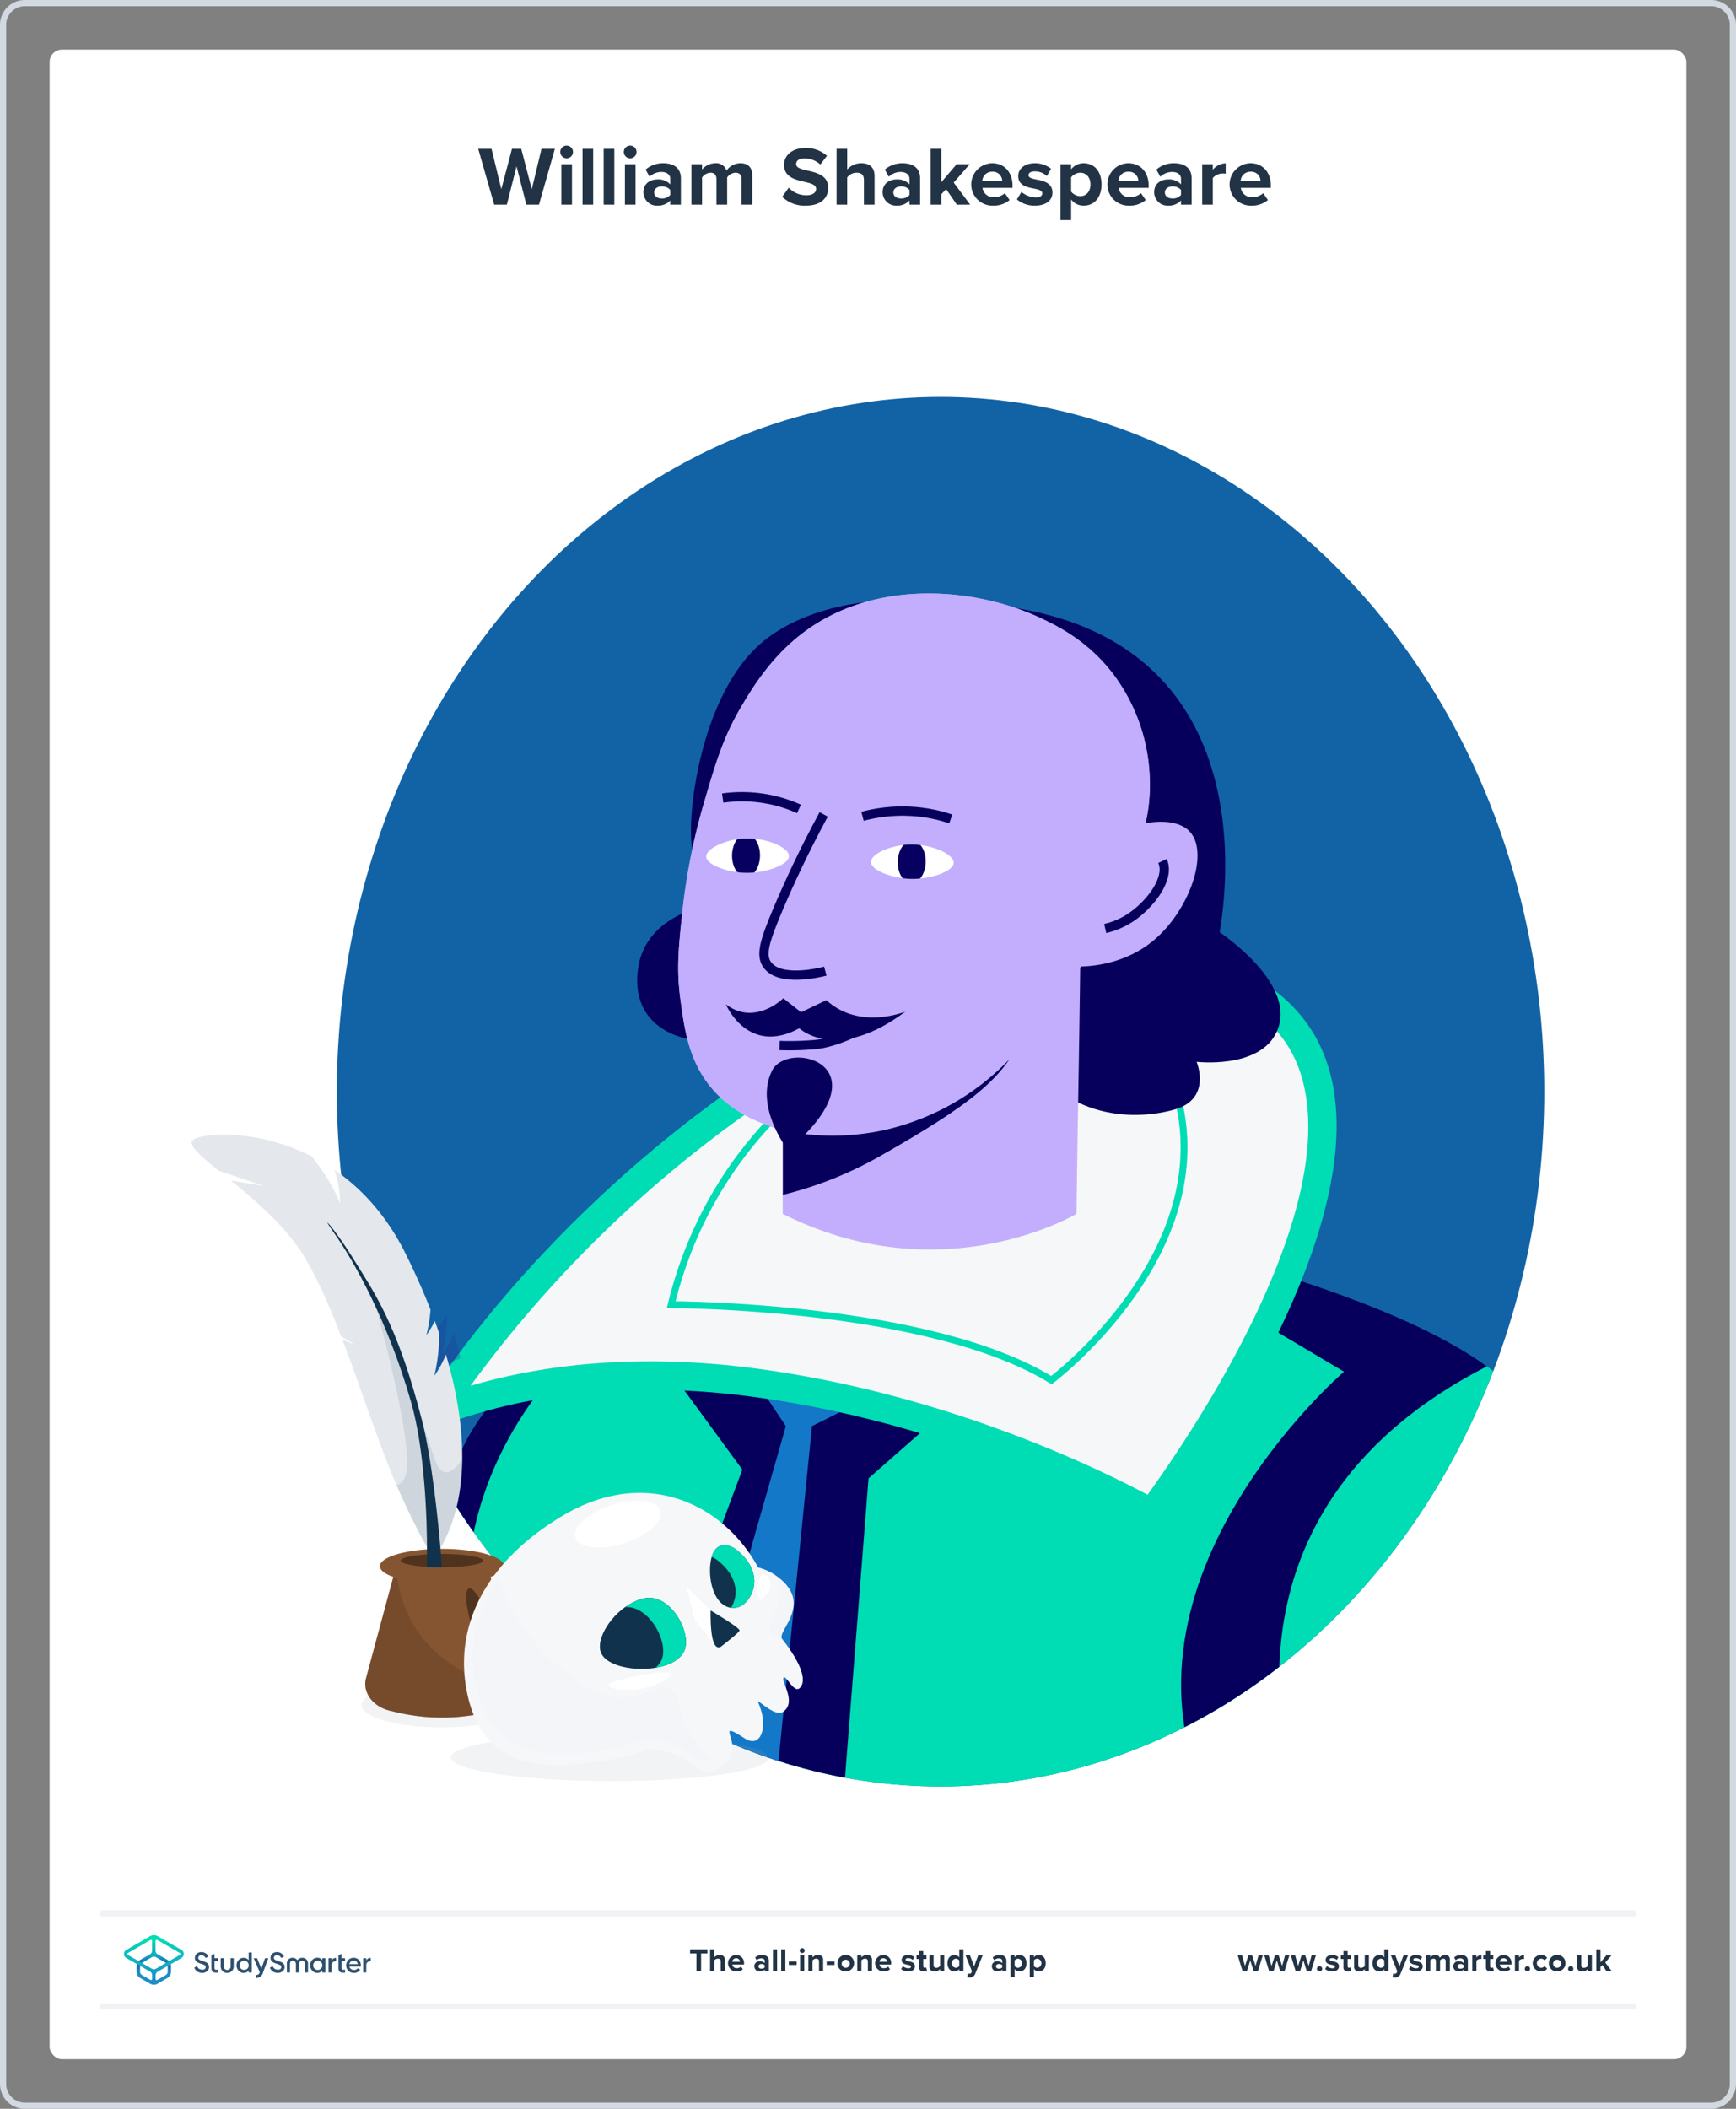 <svg xmlns="http://www.w3.org/2000/svg" xmlns:xlink="http://www.w3.org/1999/xlink" viewBox="0 0 560 680"><rect x="0" y="0" width="560" height="680" fill="#808080" stroke="none"/><defs><style>.a,.ab,.f,.p{fill:none;}.b{isolation:isolate;}.c{fill:#fff;}.d{fill:#d2d9e0;}.e{fill:#213345;}.f{stroke:#f0f2f5;stroke-linecap:round;stroke-width:2px;}.ab,.f,.p{stroke-miterlimit:10;}.g{fill:#2d506e;}.h{fill:url(#a);}.i{fill:url(#b);}.j{fill:#1163a6;}.k{clip-path:url(#c);}.l{fill:#00dcb4;}.m{fill:#06005c;}.n{fill:#1478c8;}.o{fill:#f6f7f9;}.p{stroke:#00dcb4;stroke-width:2.205px;}.q{fill:#2e3192;}.q,.r,.u,.w,.z{mix-blend-mode:multiply;}.q,.u,.w{opacity:0.27;}.r,.w{fill:#96a6b6;}.r,.z{opacity:0.14;}.s{fill:#855531;}.t,.u{fill:#50331e;}.v,.z{fill:#e4e8ec;}.x{fill:#10324c;}.y{fill:#a1a1a1;}.aa{fill:#c2aefd;}.ab{stroke:#06005c;stroke-width:3px;}.ac{clip-path:url(#d);}.ad{fill:#080060;}.ae{clip-path:url(#e);}</style><linearGradient id="a" x1="49.625" y1="-139.857" x2="49.625" y2="-127.211" gradientTransform="matrix(1, 0, 0, -1, 0, 498.614)" gradientUnits="userSpaceOnUse"><stop offset="0" stop-color="#1e8cc8"/><stop offset="0.153" stop-color="#1e8cc8"/><stop offset="0.225" stop-color="#1d84c4"/><stop offset="0.336" stop-color="#1b6ebb"/><stop offset="0.4" stop-color="#195fb4"/><stop offset="0.46" stop-color="#176fb6"/><stop offset="0.576" stop-color="#1298bb"/><stop offset="0.634" stop-color="#0fafbe"/><stop offset="0.74" stop-color="#0cb7bc"/><stop offset="0.903" stop-color="#05ccb8"/><stop offset="1" stop-color="#00dcb4"/></linearGradient><linearGradient id="b" x1="49.647" y1="-139.884" x2="49.647" y2="-127.296" gradientTransform="matrix(1, 0, 0, -1, 0, 498.614)" gradientUnits="userSpaceOnUse"><stop offset="0" stop-color="#1e8cc8"/><stop offset="0.624" stop-color="#0abebe"/><stop offset="0.758" stop-color="#08c3bc"/><stop offset="0.91" stop-color="#04d0b8"/><stop offset="1" stop-color="#00dcb4"/></linearGradient><clipPath id="c"><ellipse class="a" cx="303.408" cy="352.03" rx="194.745" ry="224.03"/></clipPath><clipPath id="d"><path class="a" d="M280.873,277.984c-.037-2.77,7.025-5.685,13.19-5.681,6.371.004,13.589,3.124,13.5,5.933-.089,2.815-7.516,5.299-13.67,5.173C288.03,283.289,280.91,280.751,280.873,277.984Z"/></clipPath><clipPath id="e"><path class="a" d="M227.736,276.235c-.078-2.769,6.939-5.79,13.104-5.879,6.37-.093,13.634,2.917,13.587,5.727-.047,2.815-7.436,5.411-13.591,5.379C234.972,281.43,227.815,279.002,227.736,276.235Z"/></clipPath></defs><g class="b"><rect class="c" x="16" y="16" width="528" height="648" rx="4"/><path class="d" d="M552,2a6.007,6.007,0,0,1,6,6V672a6.007,6.007,0,0,1-6,6H8a6.007,6.007,0,0,1-6-6V8A6.007,6.007,0,0,1,8,2H552m0-2H8A8,8,0,0,0,0,8V672a8,8,0,0,0,8,8H552a8,8,0,0,0,8-8V8a8,8,0,0,0-8-8Z"/><path class="e" d="M404.386,635.598l-1.07-3.454-1.071,3.454h-1.428l-1.543-5.07h1.386l.944,3.412,1.113-3.412h1.187l1.112,3.412.945-3.412h1.386l-1.544,5.07Z"/><path class="e" d="M412.953,635.598l-1.07-3.454-1.071,3.454h-1.428l-1.543-5.07h1.386l.945,3.412,1.112-3.412h1.187l1.112,3.412.945-3.412h1.386l-1.543,5.07Z"/><path class="e" d="M421.52,635.598l-1.07-3.454-1.071,3.454H417.95l-1.543-5.07h1.386l.945,3.412,1.112-3.412h1.187l1.112,3.412.945-3.412h1.386l-1.543,5.07Z"/><path class="e" d="M425.654,634.013a.85.85,0,1,1-.851.851A.86.86,0,0,1,425.654,634.013Z"/><path class="e" d="M428.036,634.002a2.9,2.9,0,0,0,1.753.693c.578,0,.85-.2.85-.515,0-.357-.44-.483-1.018-.599-.871-.168-1.994-.378-1.994-1.585,0-.851.745-1.596,2.078-1.596a3.19,3.19,0,0,1,2.037.692l-.525.914a2.136,2.136,0,0,0-1.501-.588c-.483,0-.798.178-.798.472,0,.315.398.431.966.546.871.168,2.036.399,2.036,1.659,0,.934-.787,1.627-2.193,1.627a3.414,3.414,0,0,1-2.268-.787Z"/><path class="e" d="M433.367,634.338v-2.646h-.84v-1.165h.84v-1.386h1.344v1.386H435.74v1.165h-1.029v2.288c0,.315.168.557.462.557a.73.73,0,0,0,.462-.146l.283,1.008a1.649,1.649,0,0,1-1.112.325A1.268,1.268,0,0,1,433.367,634.338Z"/><path class="e" d="M440.242,635.598v-.641a2.373,2.373,0,0,1-1.785.767,1.452,1.452,0,0,1-1.638-1.596v-3.601h1.333v3.076a.815.815,0,0,0,.935.934,1.494,1.494,0,0,0,1.155-.577v-3.433h1.333v5.07Z"/><path class="e" d="M446.537,635.598v-.641a1.986,1.986,0,0,1-1.564.767c-1.28,0-2.246-.966-2.246-2.656,0-1.658.955-2.666,2.246-2.666a1.954,1.954,0,0,1,1.564.776v-2.582h1.344v7.002Zm0-3.433a1.465,1.465,0,0,0-1.154-.577,1.489,1.489,0,0,0,0,2.949,1.465,1.465,0,0,0,1.154-.577Z"/><path class="e" d="M449.422,636.385a1.146,1.146,0,0,0,.42.084.672.672,0,0,0,.703-.367l.19-.431-2.059-5.144h1.428l1.323,3.527,1.323-3.527h1.438l-2.383,5.899a1.841,1.841,0,0,1-1.921,1.228,3.642,3.642,0,0,1-.661-.073Z"/><path class="e" d="M455.055,634.002a2.9,2.9,0,0,0,1.753.693c.577,0,.851-.2.851-.515,0-.357-.441-.483-1.019-.599-.871-.168-1.994-.378-1.994-1.585,0-.851.745-1.596,2.078-1.596a3.188,3.188,0,0,1,2.037.692l-.525.914a2.135,2.135,0,0,0-1.501-.588c-.482,0-.798.178-.798.472,0,.315.399.431.966.546.871.168,2.037.399,2.037,1.659,0,.934-.788,1.627-2.194,1.627a3.414,3.414,0,0,1-2.268-.787Z"/><path class="e" d="M466.34,635.598v-3.202c0-.472-.209-.808-.756-.808a1.343,1.343,0,0,0-1.049.588v3.422h-1.344v-3.202c0-.472-.211-.808-.756-.808a1.362,1.362,0,0,0-1.051.598v3.412h-1.333v-5.07h1.333v.661a2.221,2.221,0,0,1,1.659-.787,1.343,1.343,0,0,1,1.407.924,2.148,2.148,0,0,1,1.742-.924,1.353,1.353,0,0,1,1.49,1.532v3.664Z"/><path class="e" d="M472.176,635.598v-.525a2.098,2.098,0,0,1-1.607.651,1.689,1.689,0,0,1-1.764-1.68,1.605,1.605,0,0,1,1.764-1.616,2.047,2.047,0,0,1,1.607.619v-.703c0-.515-.441-.851-1.113-.851a2.133,2.133,0,0,0-1.48.599l-.504-.893a3.329,3.329,0,0,1,2.216-.798c1.154,0,2.215.462,2.215,1.921v3.275Zm0-1.848a1.335,1.335,0,0,0-1.071-.441c-.524,0-.955.284-.955.767,0,.473.431.745.955.745a1.334,1.334,0,0,0,1.071-.44Z"/><path class="e" d="M474.935,635.598v-5.07h1.333v.692a2.171,2.171,0,0,1,1.617-.808v1.301a1.81,1.81,0,0,0-.367-.031,1.692,1.692,0,0,0-1.25.567v3.349Z"/><path class="e" d="M479.333,634.338v-2.646h-.84v-1.165h.84v-1.386h1.344v1.386h1.028v1.165h-1.028v2.288c0,.315.168.557.462.557a.73.73,0,0,0,.462-.146l.283,1.008a1.647,1.647,0,0,1-1.112.325A1.268,1.268,0,0,1,479.333,634.338Z"/><path class="e" d="M485.037,630.401a2.543,2.543,0,0,1,2.541,2.792v.294H483.81a1.366,1.366,0,0,0,1.459,1.176,2.072,2.072,0,0,0,1.354-.504l.588.861a3.129,3.129,0,0,1-2.09.703,2.661,2.661,0,1,1-.084-5.322Zm-1.249,2.184h2.499a1.175,1.175,0,0,0-1.25-1.124A1.219,1.219,0,0,0,483.788,632.585Z"/><path class="e" d="M488.679,635.598v-5.07h1.333v.692a2.171,2.171,0,0,1,1.617-.808v1.301a1.81,1.81,0,0,0-.367-.031,1.692,1.692,0,0,0-1.25.567v3.349Z"/><path class="e" d="M492.716,634.013a.85.85,0,1,1-.851.851A.86.86,0,0,1,492.716,634.013Z"/><path class="e" d="M497.085,630.401a2.336,2.336,0,0,1,2.005.924l-.871.808a1.255,1.255,0,0,0-1.07-.545,1.478,1.478,0,0,0,0,2.949,1.28,1.28,0,0,0,1.07-.546l.871.809a2.336,2.336,0,0,1-2.005.924,2.661,2.661,0,1,1,0-5.322Z"/><path class="e" d="M499.638,633.057a2.682,2.682,0,1,1,2.677,2.667A2.568,2.568,0,0,1,499.638,633.057Zm3.978,0a1.308,1.308,0,1,0-1.302,1.48A1.337,1.337,0,0,0,503.616,633.057Z"/><path class="e" d="M506.688,634.013a.85.85,0,1,1-.851.851A.86.86,0,0,1,506.688,634.013Z"/><path class="e" d="M512.175,635.598v-.641a2.374,2.374,0,0,1-1.785.767,1.452,1.452,0,0,1-1.638-1.596v-3.601h1.334v3.076a.815.815,0,0,0,.934.934,1.494,1.494,0,0,0,1.155-.577v-3.433h1.333v5.07Z"/><path class="e" d="M518.227,635.598l-1.344-1.953-.608.651v1.302h-1.334v-7.002h1.334v4.189l1.921-2.257h1.638l-2.006,2.299,2.068,2.772Z"/><line class="f" x1="33" y1="647" x2="527" y2="647"/><line class="f" x1="33" y1="617" x2="527" y2="617"/><path class="e" d="M224.657,635.598v-5.69H222.61v-1.312h5.585v1.312h-2.037v5.69Z"/><path class="e" d="M232.488,635.598v-3.086c0-.704-.368-.924-.945-.924a1.474,1.474,0,0,0-1.154.598v3.412h-1.334v-7.002h1.334v2.593a2.344,2.344,0,0,1,1.784-.787,1.46,1.46,0,0,1,1.648,1.596v3.601Z"/><path class="e" d="M237.459,630.401a2.542,2.542,0,0,1,2.54,2.792v.294h-3.768a1.366,1.366,0,0,0,1.459,1.176,2.071,2.071,0,0,0,1.354-.504l.588.861a3.128,3.128,0,0,1-2.089.703,2.661,2.661,0,1,1-.084-5.322Zm-1.25,2.184h2.499a1.176,1.176,0,0,0-1.249-1.124A1.22,1.22,0,0,0,236.209,632.585Z"/><path class="e" d="M246.694,635.598v-.525a2.097,2.097,0,0,1-1.606.651,1.689,1.689,0,0,1-1.764-1.68,1.605,1.605,0,0,1,1.764-1.616,2.047,2.047,0,0,1,1.606.619v-.703c0-.515-.441-.851-1.113-.851a2.128,2.128,0,0,0-1.48.599l-.504-.893a3.325,3.325,0,0,1,2.215-.798c1.154,0,2.215.462,2.215,1.921v3.275Zm0-1.848a1.335,1.335,0,0,0-1.071-.441c-.524,0-.955.284-.955.767,0,.473.431.745.955.745a1.334,1.334,0,0,0,1.071-.44Z"/><path class="e" d="M249.349,635.598v-7.002h1.333v7.002Z"/><path class="e" d="M251.998,635.598v-7.002h1.334v7.002Z"/><path class="e" d="M254.467,633.624V632.49h2.52v1.134Z"/><path class="e" d="M257.973,628.984a.798.798,0,1,1,1.596,0,.798.798,0,0,1-1.596,0Zm.137,6.613v-5.07h1.334v5.07Z"/><path class="e" d="M264.193,635.598v-3.066a.822.822,0,0,0-.935-.944,1.445,1.445,0,0,0-1.155.598v3.412h-1.333v-5.07h1.333v.661a2.323,2.323,0,0,1,1.774-.787,1.475,1.475,0,0,1,1.649,1.616v3.58Z"/><path class="e" d="M266.674,633.624V632.49h2.52v1.134Z"/><path class="e" d="M270.144,633.057a2.682,2.682,0,1,1,2.677,2.667A2.568,2.568,0,0,1,270.144,633.057Zm3.978,0a1.308,1.308,0,1,0-1.302,1.48A1.338,1.338,0,0,0,274.123,633.057Z"/><path class="e" d="M279.956,635.598v-3.066a.823.823,0,0,0-.935-.944,1.44,1.44,0,0,0-1.154.598v3.412h-1.334v-5.07h1.334v.661a2.319,2.319,0,0,1,1.773-.787,1.475,1.475,0,0,1,1.649,1.616v3.58Z"/><path class="e" d="M284.928,630.401a2.542,2.542,0,0,1,2.54,2.792v.294h-3.769a1.366,1.366,0,0,0,1.459,1.176,2.071,2.071,0,0,0,1.355-.504l.588.861a3.129,3.129,0,0,1-2.089.703,2.661,2.661,0,1,1-.084-5.322Zm-1.25,2.184h2.499a1.176,1.176,0,0,0-1.249-1.124A1.22,1.22,0,0,0,283.678,632.585Z"/><path class="e" d="M291.255,634.002a2.9,2.9,0,0,0,1.753.693c.578,0,.851-.2.851-.515,0-.357-.44-.483-1.019-.599-.871-.168-1.994-.378-1.994-1.585,0-.851.745-1.596,2.078-1.596a3.19,3.19,0,0,1,2.037.692l-.525.914a2.136,2.136,0,0,0-1.501-.588c-.483,0-.798.178-.798.472,0,.315.399.431.966.546.871.168,2.036.399,2.036,1.659,0,.934-.787,1.627-2.193,1.627a3.414,3.414,0,0,1-2.268-.787Z"/><path class="e" d="M296.481,634.338v-2.646h-.84v-1.165h.84v-1.386h1.344v1.386h1.028v1.165h-1.028v2.288c0,.315.168.557.462.557a.73.73,0,0,0,.462-.146l.283,1.008a1.647,1.647,0,0,1-1.112.325A1.268,1.268,0,0,1,296.481,634.338Z"/><path class="e" d="M303.252,635.598v-.641a2.373,2.373,0,0,1-1.785.767,1.452,1.452,0,0,1-1.638-1.596v-3.601h1.333v3.076a.815.815,0,0,0,.935.934,1.494,1.494,0,0,0,1.155-.577v-3.433h1.333v5.07Z"/><path class="e" d="M309.44,635.598v-.641a1.985,1.985,0,0,1-1.563.767c-1.281,0-2.247-.966-2.247-2.656,0-1.658.955-2.666,2.247-2.666a1.953,1.953,0,0,1,1.563.776v-2.582h1.344v7.002Zm0-3.433a1.465,1.465,0,0,0-1.154-.577,1.489,1.489,0,0,0,0,2.949,1.465,1.465,0,0,0,1.154-.577Z"/><path class="e" d="M312.222,636.385a1.146,1.146,0,0,0,.42.084.671.671,0,0,0,.703-.367l.189-.431-2.057-5.144h1.428l1.322,3.527,1.322-3.527h1.438l-2.383,5.899a1.841,1.841,0,0,1-1.921,1.228,3.644,3.644,0,0,1-.662-.073Z"/><path class="e" d="M323.315,635.598v-.525a2.097,2.097,0,0,1-1.606.651,1.689,1.689,0,0,1-1.764-1.68,1.605,1.605,0,0,1,1.764-1.616,2.047,2.047,0,0,1,1.606.619v-.703c0-.515-.441-.851-1.113-.851a2.128,2.128,0,0,0-1.479.599l-.504-.893a3.325,3.325,0,0,1,2.215-.798c1.154,0,2.215.462,2.215,1.921v3.275Zm0-1.848a1.335,1.335,0,0,0-1.071-.441c-.524,0-.955.284-.955.767,0,.473.431.745.955.745a1.334,1.334,0,0,0,1.071-.44Z"/><path class="e" d="M327.303,637.529h-1.334v-7.002h1.334v.641a1.955,1.955,0,0,1,1.563-.767c1.302,0,2.247.966,2.247,2.655s-.945,2.667-2.247,2.667a1.936,1.936,0,0,1-1.563-.776Zm1.144-5.941a1.491,1.491,0,0,0-1.144.577v1.795a1.522,1.522,0,0,0,1.144.577,1.489,1.489,0,0,0,0-2.949Z"/><path class="e" d="M333.508,637.529h-1.334v-7.002h1.334v.641a1.955,1.955,0,0,1,1.563-.767c1.302,0,2.247.966,2.247,2.655s-.945,2.667-2.247,2.667a1.936,1.936,0,0,1-1.563-.776Zm1.144-5.941a1.491,1.491,0,0,0-1.144.577v1.795a1.522,1.522,0,0,0,1.144.577,1.489,1.489,0,0,0,0-2.949Z"/><rect class="a" x="16" y="576" width="528" height="88"/><path class="g" d="M62.758,634.457l.675-.394a.143.143,0,0,1,.202.068,1.675,1.675,0,0,0,1.507,1.012c.809.09,1.203-.337,1.203-.855a.657.657,0,0,0-.326-.596,5.202,5.202,0,0,0-1.147-.461,4.216,4.216,0,0,1-1.36-.596,1.486,1.486,0,0,1-.63-1.304,1.675,1.675,0,0,1,.607-1.361,2.232,2.232,0,0,1,1.473-.506,2.419,2.419,0,0,1,2.204,1.304.131.131,0,0,1-.056.18l-.652.382a.144.144,0,0,1-.191-.056,1.365,1.365,0,0,0-1.293-.776c-.618,0-1.012.315-1.012.81,0,.483.315.697,1.304,1.012.247.079.427.135.54.18.124.034.281.101.483.18a1.766,1.766,0,0,1,.472.259,1.56,1.56,0,0,1,.663,1.327,1.688,1.688,0,0,1-.641,1.394,2.368,2.368,0,0,1-1.653.506,2.567,2.567,0,0,1-2.406-1.552C62.668,634.569,62.701,634.49,62.758,634.457Z"/><path class="g" d="M80.332,629.588h.776a.106.106,0,0,1,.113.112v6.24a.106.106,0,0,1-.113.112h-.776a.106.106,0,0,1-.112-.112v-.551a1.863,1.863,0,0,1-1.619.787,2.211,2.211,0,0,1-1.63-.697,2.56,2.56,0,0,1,0-3.463,2.153,2.153,0,0,1,1.63-.697,1.896,1.896,0,0,1,1.619.776v-2.395A.113.113,0,0,1,80.332,629.588Zm-1.574,5.633a1.415,1.415,0,0,0,1.046-.416,1.449,1.449,0,0,0,.416-1.068,1.441,1.441,0,0,0-1.462-1.484,1.382,1.382,0,0,0-1.046.427,1.423,1.423,0,0,0-.416,1.057,1.467,1.467,0,0,0,.416,1.068A1.415,1.415,0,0,0,78.758,635.221Z"/><path class="g" d="M85.65,631.432h.787a.087.087,0,0,1,.079.124L84.829,636.11a2.201,2.201,0,0,1-2.125,1.709.145.145,0,0,1-.135-.135v-.686a.113.113,0,0,1,.113-.112c.562,0,.888-.304,1.124-.911l-.596-1.372-1.315-3.036a.092.092,0,0,1,.079-.124h.821a.208.208,0,0,1,.191.124l1.327,3.227,1.136-3.216A.216.216,0,0,1,85.65,631.432Z"/><path class="g" d="M73.293,636.177a2.037,2.037,0,0,1-2.103-1.979v-2.654a.106.106,0,0,1,.113-.112h.776a.106.106,0,0,1,.112.112v2.44a1.112,1.112,0,1,0,2.204,0v-2.44a.106.106,0,0,1,.113-.112h.776a.106.106,0,0,1,.112.112v2.654A2.044,2.044,0,0,1,73.293,636.177Z"/><path class="g" d="M70.336,632.287v-.742a.106.106,0,0,0-.112-.112H69.189v-1.248a.092.092,0,0,0-.135-.079l-.776.45a.164.164,0,0,0-.079.146v3.913c0,1.034.439,1.484,1.529,1.484h.506a.106.106,0,0,0,.112-.113v-.697a.106.106,0,0,0-.112-.112h-.348c-.461,0-.686-.101-.686-.562v-2.215h1.034A.12.12,0,0,0,70.336,632.287Z"/><path class="g" d="M87.145,634.457l.675-.394a.142.142,0,0,1,.202.068,1.675,1.675,0,0,0,1.507,1.012c.809.09,1.203-.337,1.203-.855a.657.657,0,0,0-.326-.596,5.202,5.202,0,0,0-1.147-.461,4.216,4.216,0,0,1-1.361-.596,1.486,1.486,0,0,1-.63-1.304,1.675,1.675,0,0,1,.607-1.361,2.232,2.232,0,0,1,1.473-.506,2.42,2.42,0,0,1,2.204,1.304.131.131,0,0,1-.056.18l-.652.382a.144.144,0,0,1-.191-.056,1.365,1.365,0,0,0-1.293-.776c-.618,0-1.012.315-1.012.81,0,.483.315.697,1.304,1.012.247.079.427.135.54.18.124.034.281.101.483.18a1.766,1.766,0,0,1,.472.259,1.56,1.56,0,0,1,.663,1.327,1.688,1.688,0,0,1-.641,1.394,2.368,2.368,0,0,1-1.653.506,2.567,2.567,0,0,1-2.406-1.552A.104.104,0,0,1,87.145,634.457Z"/><path class="g" d="M111.308,632.287v-.742a.106.106,0,0,0-.112-.112h-1.034v-1.248a.092.092,0,0,0-.135-.079l-.776.45a.164.164,0,0,0-.079.146v3.913c0,1.034.439,1.484,1.529,1.484h.506a.106.106,0,0,0,.112-.113v-.697a.106.106,0,0,0-.112-.112h-.349c-.461,0-.686-.101-.686-.562v-2.215h1.034A.12.12,0,0,0,111.308,632.287Z"/><path class="g" d="M97.501,631.308a1.93,1.93,0,0,0-1.563.776,1.931,1.931,0,0,0-1.563-.776,1.765,1.765,0,0,0-1.833,1.878v2.755a.106.106,0,0,0,.113.112h.776a.106.106,0,0,0,.112-.112v-2.687c0-.641.337-1.012.9-1.012.618,0,1.012.405,1.012,1.226v2.474a.106.106,0,0,0,.112.112h.776a.106.106,0,0,0,.113-.112v-2.474c0-.81.394-1.226,1.012-1.226.551,0,.9.371.9,1.012v2.687a.106.106,0,0,0,.113.112h.776a.106.106,0,0,0,.112-.112v-2.755A1.798,1.798,0,0,0,97.501,631.308Z"/><path class="g" d="M104.079,631.432h.776a.106.106,0,0,1,.113.112v4.396a.106.106,0,0,1-.113.112h-.776a.106.106,0,0,1-.112-.112v-.551a1.863,1.863,0,0,1-1.619.787,2.181,2.181,0,0,1-1.63-.708,2.56,2.56,0,0,1,0-3.463,2.164,2.164,0,0,1,1.63-.708,1.882,1.882,0,0,1,1.619.776v-.54A.12.12,0,0,1,104.079,631.432Zm-1.574,3.789a1.415,1.415,0,0,0,1.046-.416,1.449,1.449,0,0,0,.416-1.068,1.441,1.441,0,0,0-1.462-1.484,1.382,1.382,0,0,0-1.046.427,1.423,1.423,0,0,0-.416,1.057,1.467,1.467,0,0,0,.416,1.068A1.415,1.415,0,0,0,102.505,635.221Z"/><path class="g" d="M106.991,632.208a1.371,1.371,0,0,1,1.304-.855.106.106,0,0,1,.113.112v.843a.106.106,0,0,1-.113.112,1.443,1.443,0,0,0-.888.281,1.179,1.179,0,0,0-.427,1.012v2.226a.106.106,0,0,1-.112.112h-.776a.106.106,0,0,1-.112-.112v-4.396a.106.106,0,0,1,.112-.112h.776a.106.106,0,0,1,.112.112v.663Z"/><path class="g" d="M118.167,632.208a1.371,1.371,0,0,1,1.304-.855.106.106,0,0,1,.113.112v.843a.106.106,0,0,1-.113.112,1.443,1.443,0,0,0-.888.281,1.179,1.179,0,0,0-.427,1.012v2.226a.106.106,0,0,1-.112.112h-.776a.106.106,0,0,1-.112-.112v-4.396a.106.106,0,0,1,.112-.112h.776a.106.106,0,0,1,.112.112v.663Z"/><path class="g" d="M112.703,634.176a1.554,1.554,0,0,0,2.62.596.122.122,0,0,1,.146-.034l.63.371a.104.104,0,0,1,.034.157,2.285,2.285,0,0,1-1.956.911,2.504,2.504,0,0,1-1.821-.686,2.528,2.528,0,0,1-.011-3.474,2.33,2.33,0,0,1,1.754-.708,2.167,2.167,0,0,1,1.664.708,2.458,2.458,0,0,1,.652,1.732c0,.079-.011.191-.022.315a.119.119,0,0,1-.112.101h-3.576Zm2.71-.821a1.28,1.28,0,0,0-1.327-1.136,1.34,1.34,0,0,0-1.394,1.136Z"/><path class="h" d="M50.209,639.112l.517-.641,2.732-1.574a1.308,1.308,0,0,0,.652-1.136V634.052a1.239,1.239,0,0,0-.045-.349l-.337-.573a1.324,1.324,0,0,0-.281-.214l-3.148-1.821a1.355,1.355,0,0,0-.652-.18,1.214,1.214,0,0,0-.652.18l-3.148,1.821a1.687,1.687,0,0,0-.281.214l-.337.573a1.188,1.188,0,0,0-.045.349v1.709a1.308,1.308,0,0,0,.652,1.136l2.732,1.574.461.708-.54.528-3.238-1.867a2.356,2.356,0,0,1-1.181-2.046V634.03a2.645,2.645,0,0,1,.146-.832v-.011l.371-.652.011-.011a2.108,2.108,0,0,1,.641-.54L48.41,630.15a1.308,1.308,0,0,0,.652-1.136v-3.182l.528-.618.585.618v3.171a1.308,1.308,0,0,0,.652,1.136l3.171,1.833a2.48,2.48,0,0,1,.641.54l.011.011.371.652.011.022a2.36,2.36,0,0,1,.146.832v1.765a2.357,2.357,0,0,1-1.181,2.046L50.76,639.708Z"/><path class="i" d="M49.647,640a2.409,2.409,0,0,1-1.181-.315l-.034-.022.045-1.259.079.045a.329.329,0,0,0,.18.045.35.35,0,0,0,.348-.348V636.93a1.308,1.308,0,0,0-.652-1.136l-7.691-4.43a1.498,1.498,0,0,1,0-2.586l7.724-4.464a2.371,2.371,0,0,1,2.361,0l7.725,4.464a1.498,1.498,0,0,1,0,2.586l-7.691,4.441a1.308,1.308,0,0,0-.652,1.136v1.214a.356.356,0,0,0,.101.259.349.349,0,0,0,.247.101.355.355,0,0,0,.18-.045l.079-.045.045,1.259-.034.022A2.656,2.656,0,0,1,49.647,640Zm-.911-14.493a.355.355,0,0,0-.18.045l-7.309,4.216a.346.346,0,0,0,0,.607l7.736,4.464a1.356,1.356,0,0,0,.652.18,1.214,1.214,0,0,0,.652-.18l7.736-4.464a.346.346,0,0,0,0-.607l-7.309-4.216a.329.329,0,0,0-.18-.045.35.35,0,0,0-.349.348v.056H49.074v-.056A.328.328,0,0,0,48.736,625.507Z"/><ellipse class="j" cx="303.408" cy="352.03" rx="194.745" ry="224.03"/><g class="k"><path class="l" d="M353.713,395.621s99.661,19.688,132.474,50.313,24.216,140,24.216,140H98.868l45.135-89.571S123.999,400.201,353.713,395.621Z"/><path class="m" d="M239.464,473.902l-41.858,112.032h73.978L280.175,476.71l46.326-40.711-112.39-17.103q-6.37,1.9-12.071,3.861Z"/><polygon class="n" points="231.678 427.26 253.503 459.864 217.483 585.934 249.318 585.934 261.926 459.864 301.233 440.21 231.678 427.26"/><path class="m" d="M479.645,440.583c-21.012-15.318-57.584-27.501-85.924-35.301l.867,13.87,38.956,23.163s-81.647,70.144-41.395,143.618h28.504C417.361,577.677,384.801,489.214,479.645,440.583Z"/><path class="m" d="M152.427,496.012c7.256-38.697,34.881-63.813,47.429-73.458-64.981,29.89-55.852,73.809-55.852,73.809L98.868,585.934H117.851l26.153-1.48C113.471,545.497,152.427,496.012,152.427,496.012Z"/><path class="l" d="M127.804,466.752s39.963-26.063,113.808-16.506,131.152,43.66,131.152,43.66S481.391,354.681,402.334,313.85,186.88,365.975,127.804,466.752Z"/><path class="o" d="M370.184,481.985c-17.945-9.53-66.981-33.018-127.395-40.837a258.469,258.469,0,0,0-33.037-2.183c-24.261,0-43.691,3.686-57.979,7.902a390.126,390.126,0,0,1,85.954-85.593c42.958-31.019,86.021-48.102,121.257-48.102,14.631,0,27.799,2.97,39.14,8.828,12.404,6.407,19.794,15.724,22.59,28.482C430.26,394.04,385.115,461.277,370.184,481.985Z"/><path class="p" d="M216.505,420.704s83.124,0,122.659,24.329c0,0,56.768-42.576,39.535-95.289S240.834,321.361,216.505,420.704Z"/></g><path class="q" d="M129.412,446.716s6.518-4.246,19.138-8.681c-.629-2.689-1.33-5.416-2.152-8.204a32.951,32.951,0,0,1-3.766,6.927,53.056,53.056,0,0,0,1.549-12.845C138.852,431.432,133.906,439.051,129.412,446.716Z"/><path class="r" d="M168.484,549.766c0,3.997-11.602,7.237-25.914,7.237s-25.914-3.24-25.914-7.237,11.602-7.237,25.914-7.237S168.484,545.769,168.484,549.766Z"/><path class="s" d="M159.222,551.678l-2.321.54a63.651,63.651,0,0,1-28.666,0l-2.321-.54c-5.658-1.317-9.082-5.953-7.829-10.6l9.09-33.701h30.785l9.09,33.701C168.305,545.725,164.881,550.361,159.222,551.678Z"/><path class="t" d="M158.351,524.052c2.331,7.064,2.942,13.212,1.365,13.732s-4.744-4.784-7.075-11.848-2.942-13.212-1.365-13.732S156.02,516.989,158.351,524.052Z"/><path class="u" d="M135.294,526.858a41.024,41.024,0,0,1-7.282-19.481h-.835l-9.09,33.701c-1.254,4.647,2.17,9.284,7.829,10.601l2.321.54a63.651,63.651,0,0,0,28.666,0l2.321-.54a10.557,10.557,0,0,0,7.381-5.526C159.721,543.183,144.764,539.954,135.294,526.858Z"/><ellipse class="s" cx="142.569" cy="505.032" rx="20.022" ry="5.592"/><ellipse class="t" cx="142.569" cy="503.23" rx="13.288" ry="2.166"/><path class="v" d="M140.081,443.687a54.772,54.772,0,0,0,1.562-13.836q-.661-1.93-1.384-3.889a30.787,30.787,0,0,1-2.725,4.591,45.338,45.338,0,0,0,1.343-8.232q-3.452-8.823-8.073-18.122c-6.239-12.516-14.397-21.13-22.905-26.973a32.249,32.249,0,0,1,1.773,10.834c-1.94-5.297-5.604-10.731-9.153-15.21-17.434-8.822-34.461-7.519-37.94-5.493-2.474,1.441,1.606,4.989,8.006,10.176l14.542,4.916L74.448,380.657c7.896,6.416,17.656,14.735,23.53,24.323,4.361,7.118,8.311,16.194,12.069,25.953l4.459,2.671-4.052-1.614c6.582,17.24,12.589,36.463,19.193,50.805,10.497,22.795,10.943,18.78,10.943,18.78,10.078-15.024,11.272-37.655,3.258-64.814A32.952,32.952,0,0,1,140.081,443.687Z"/><path class="w" d="M130.934,475.382c-.609,2.293-1.708,3.273-3.058,3.41.586,1.367,1.175,2.711,1.77,4.003,10.497,22.795,10.943,18.78,10.943,18.78,5.517-8.225,8.365-18.733,8.504-31.011-2.836,4.205-6.743,7.365-9.326-1.327-4.464-15.023-19.648-51.804-19.648-51.804S133.794,464.606,130.934,475.382Z"/><path class="x" d="M142.227,501.1c-.835-10.595-3.005-31.04-6.103-43.108-8.084-31.499-15.527-41.384-22.915-53.31-4.65-7.505-11.136-15.2-5.159-6.683s17.033,27.751,24.606,54.291c4.238,14.853,5.15,36.526,5.091,48.805-.007,1.591-.031,3.03-.066,4.27.715.019,1.445.032,2.194.032.907,0,1.793-.015,2.649-.043C142.46,504.237,142.361,502.796,142.227,501.1Z"/><ellipse class="r" cx="196.65" cy="566.808" rx="7.514" ry="51.233" transform="translate(-370.501 762.465) rotate(-89.9)"/><path class="o" d="M252.312,528.526c-1.965-2.452,10.359-11.309-1.57-20.148a17.616,17.616,0,0,0-6.182-2.935c-11.236-20.645-36.342-32.723-63.263-16.567-24.389,14.637-34.956,35.163-30.693,56.612,5.132,25.822,25.397,25.201,44.394,22.236a78.986,78.986,0,0,0,14.651-3.825c11.986,1.417,13.244,5.845,17.007,7.079,3.816,1.251,10.405-2.624,9.586-8.367-.578-4.053-3.142-6.627,3.969-2.072,5.461,3.498,7.727-4.134,4.379-11.525-.839-1.852,5.239,4.785,7.94,3.02,4.599-3.004-.539-9.709.201-11.004s3.378,5.243,5.305,3.243C260.798,541.404,257.036,534.419,252.312,528.526Z"/><path class="c" d="M196.344,543.463c-.071,1.056,5.74,2.108,11.191.929,4.616-.998,9.5-3.71,9.201-4.655C216.166,537.936,196.473,541.542,196.344,543.463Z"/><path class="c" d="M245.382,515.686c.975-.072,3.165-2.56,3.191-4.688.021-1.802-1.507-3.55-2.455-3.337C244.313,508.068,243.609,515.817,245.382,515.686Z"/><polygon class="c" points="221.436 511.618 229.662 519.786 230.986 530.883 224.107 522.248 221.436 511.618"/><path class="y" d="M193.954,533.106c-2.056-4.493,3.433-12.946,9.924-16.225,1.673-.845,4.378-2.212,7.594-1.357,6.411,1.704,11.23,11.279,9.402,16.43C217.947,540.205,197.015,539.797,193.954,533.106Z"/><path class="x" d="M229.752,501.498c-1.717,4.94-.522,15.177,5.403,16.825a5.477,5.477,0,0,0,5.157-1.366c3.795-3.755,5.06-10.983-2.707-17.188C235.123,497.786,231.258,497.166,229.752,501.498Z"/><path class="x" d="M229.225,519.309s9.716,5.691,9.334,6.506-4.053,3.601-5.748,4.988C231.569,531.82,229.061,531.996,229.225,519.309Z"/><path class="x" d="M193.954,533.106c-2.056-4.493,3.433-12.946,9.924-16.225,1.673-.845,4.378-2.212,7.594-1.357,6.411,1.704,11.23,11.279,9.402,16.43C217.947,540.205,197.015,539.797,193.954,533.106Z"/><path class="l" d="M211.472,515.524c-3.215-.855-5.921.512-7.594,1.357a17.64,17.64,0,0,0-2.199,1.337,7.997,7.997,0,0,1,2.47.252c6.411,1.704,11.23,11.279,9.403,16.43a6.67,6.67,0,0,1-2.099,2.876c4.451-.736,8.288-2.627,9.421-5.823C222.702,526.803,217.882,517.228,211.472,515.524Z"/><path class="l" d="M237.605,499.769c-2.483-1.983-6.347-2.603-7.853,1.729-.063.181-.114.384-.169.579a7.483,7.483,0,0,1,2.001,1.15c6.58,5.256,6.667,11.238,4.237,15.23a5.526,5.526,0,0,0,4.491-1.499C244.107,513.202,245.373,505.974,237.605,499.769Z"/><path class="z" d="M252.312,528.526c.245.305.471.617.693.929-2.52-1.85-4.027-2.067-4.656-3.982-1.057-3.219,2.42-4.954,3.148-10.247a14.636,14.636,0,0,0-.789-6.87c.011.008.023.014.034.022C262.671,517.216,250.347,526.074,252.312,528.526Zm-35.761,16.44c-3.366-2.237-7.585.948-11.87,2.031-12.317,3.111-26.083-10.922-29.673-14.58a61.002,61.002,0,0,1-14.028-23.557c-7.378,10.478-9.97,22.264-7.566,34.361,4.849,24.399,23.998,23.812,41.948,21.011a74.642,74.642,0,0,0,13.82-3.617c11.348,1.335,12.535,5.525,16.093,6.691a6.196,6.196,0,0,0,4.384-.247c-2.662-2.87-7.35-6.105-9.725-13.996C218.814,549.335,218.818,546.472,216.551,544.965Z"/><path class="c" d="M213.059,487.087c1.082,3.4-4.178,8.11-11.75,10.52s-14.586,1.607-15.668-1.793,4.178-8.11,11.749-10.519S211.977,483.687,213.059,487.087Z"/><path class="m" d="M231.124,292.28c-1.297-1.136-22.764,2.096-25.3,20.013s12.312,24.846,28.041,23.427S231.124,292.28,231.124,292.28Z"/><path class="m" d="M356.725,214.346c-39.183-26.968-88.067-26.034-110.621-7.447-25.88,21.328-26.19,81.352-19.703,66.726,22.954-51.757,22.635-60.111,57.067-79.794"/><path class="m" d="M388.549,297.505c1.305.346,32.013,19.4,22.832,36.124-6.073,11.063-25.38,8.764-25.38,8.764s5.041,11.857-7.01,15.352-35.533,4.001-49.677-19.55S357.45,289.271,388.549,297.505Z"/><path class="m" d="M326.352,195.86c14.662,11.715,40.202,27.486,25.718,98.426,0,0,23.647-10.281,22.284,10.864l18.464-1.335S414.795,209.378,326.352,195.86Z"/><path class="aa" d="M239.297,227.578c-5.911,9.918-8.364,18.252-11.996,30.59a202.7,202.7,0,0,0-7.198,35.988c-1.188,11.253-1.938,18.368-.6,28.19,1.368,10.039,2.788,20.454,10.796,29.39,6.819,7.608,15.048,10.386,21.593,12.596a58.634,58.634,0,0,0,26.991,2.999c10.645-1.407,17.75-5.53,25.791-10.197a118.554,118.554,0,0,0,28.19-23.392c10.166-11.358,15.6-21.5,20.393-30.59,11.764-22.307,19.23-36.736,17.394-55.781a58.748,58.748,0,0,0-11.996-30.59c-8.066-10.294-17.585-14.93-22.792-17.394-21.122-9.994-53.149-12.727-76.174,4.199C248.844,211.559,242.66,221.935,239.297,227.578Z"/><path class="aa" d="M369.002,265.533c9.793-1.782,13.498,1.323,14.598,2.433,6.707,6.768.137,25.366-11.192,35.035-9.24,7.887-20.253,8.654-24.83,8.698a227.95,227.95,0,0,0,14.125-27.189C364.599,277.878,367.001,271.517,369.002,265.533Z"/><path class="aa" d="M239.297,227.578c-5.911,9.918-8.364,18.252-11.996,30.59a202.7,202.7,0,0,0-7.198,35.988c-1.188,11.253-1.938,18.368-.6,28.19,1.368,10.039,2.788,20.454,10.796,29.39,6.819,7.608,15.048,10.386,21.593,12.596a58.634,58.634,0,0,0,26.991,2.999c10.645-1.407,17.75-5.53,25.791-10.197a118.554,118.554,0,0,0,28.19-23.392c10.166-11.358,15.6-21.5,20.393-30.59,11.764-22.307,19.23-36.736,17.394-55.781a58.748,58.748,0,0,0-11.996-30.59c-8.066-10.294-17.585-14.93-22.792-17.394-21.122-9.994-53.149-12.727-76.174,4.199C248.844,211.559,242.66,221.935,239.297,227.578Z"/><path class="aa" d="M252.492,363.731s-.045,6.997,0,27.68c51.523,25.887,94.767,0,94.767,0,.4-32.789.8-47.073,1.2-79.862a123.265,123.265,0,0,1-36.587,40.786c-9.609,6.702-20.671,14.208-36.587,14.995A57.66,57.66,0,0,1,252.492,363.731Z"/><path class="m" d="M252.538,364.537v20.757a122.803,122.803,0,0,0,31.285-12.46c21.868-12.44,34.984-21.125,41.806-31.276a80.308,80.308,0,0,1-40.975,22.979A78.611,78.611,0,0,1,252.538,364.537Z"/><path class="ab" d="M265.706,262.612c-6.501,11.994-11.251,22.363-14.587,30.216-4.59,10.802-5.801,15.184-3.647,18.234,4.121,5.833,17.474,2.425,18.755,2.084"/><path class="ab" d="M233.126,257.34a45.225,45.225,0,0,1,17.503.995,44.136,44.136,0,0,1,7.107,2.516"/><path class="ab" d="M251.459,337.133c2.246.081,4.684.085,7.29-.03,2.068-.091,3.738-.235,4.312-.293,5.394-.542,11.3-3.227,14.562-4.877"/><path class="c" d="M280.949,277.972c-.037-2.77,7.025-5.685,13.191-5.681,6.371.004,13.589,3.124,13.5,5.933-.089,2.815-7.516,5.299-13.67,5.173C288.106,283.277,280.986,280.74,280.949,277.972Z"/><g class="ac"><ellipse class="ad" cx="294.104" cy="277.915" rx="6.838" ry="4.511" transform="translate(8.877 564.933) rotate(-88.558)"/></g><path class="c" d="M227.812,276.223c-.078-2.769,6.939-5.79,13.104-5.88,6.37-.093,13.634,2.917,13.587,5.727-.047,2.815-7.436,5.411-13.591,5.379C235.048,281.418,227.89,278.989,227.812,276.223Z"/><g class="ae"><ellipse class="ad" cx="240.705" cy="275.966" rx="6.837" ry="4.511" transform="matrix(0.01, -1, 1, 0.01, -37.719, 513.823)"/></g><path class="ab" d="M374.987,277.634c2.62,5.537-4.101,14.4-10.883,18.634a25.101,25.101,0,0,1-7.585,3.133"/><path class="ab" d="M278.232,263.224a50.099,50.099,0,0,1,21.279-.974,48.226,48.226,0,0,1,7.184,1.835"/><path class="m" d="M254.198,370.893s-10.957-13.941-5.152-25.637C254.148,334.976,286.616,343.389,254.198,370.893Z"/><path class="m" d="M292.063,326.187s-14.79,6.163-25.499-3.684l-8.153,3.905-5.733-4.512s-9.123,9.094-18.53,1.964c0,0,7.037,16.734,23.688,7.72C257.836,331.581,269.797,342.96,292.063,326.187Z"/><path class="e" d="M169.787,66.002,166.629,53.64,163.498,66.002h-4.076l-5.155-18.004h4.291l3.158,13.011,3.429-13.011h2.996l3.401,13.011,3.131-13.011h4.318l-5.128,18.004Z"/><path class="e" d="M180.735,48.997a2.051,2.051,0,1,1,2.052,2.051A2.068,2.068,0,0,1,180.735,48.997Zm.35,17.005V52.965h3.429V66.002Z"/><path class="e" d="M187.921,66.002V47.998H191.35V66.002Z"/><path class="e" d="M194.735,66.002V47.998h3.429V66.002Z"/><path class="e" d="M201.233,48.997a2.051,2.051,0,1,1,2.052,2.051A2.068,2.068,0,0,1,201.233,48.997Zm.351,17.005V52.965h3.429V66.002Z"/><path class="e" d="M216.218,66.002v-1.35a5.395,5.395,0,0,1-4.13,1.674,4.343,4.343,0,0,1-4.534-4.319c0-3.05,2.456-4.156,4.534-4.156a5.269,5.269,0,0,1,4.13,1.593V57.635c0-1.323-1.134-2.187-2.861-2.187a5.486,5.486,0,0,0-3.806,1.538l-1.296-2.294a8.555,8.555,0,0,1,5.695-2.052c2.97,0,5.695,1.188,5.695,4.94V66.002Zm0-4.75a3.428,3.428,0,0,0-2.753-1.134c-1.35,0-2.456.729-2.456,1.97,0,1.215,1.106,1.917,2.456,1.917a3.428,3.428,0,0,0,2.753-1.134Z"/><path class="e" d="M239.21,66.002V57.77c0-1.215-.54-2.078-1.943-2.078a3.461,3.461,0,0,0-2.699,1.511v8.8h-3.455V57.77c0-1.215-.54-2.078-1.943-2.078A3.499,3.499,0,0,0,226.47,57.23V66.002H223.041V52.965H226.47v1.7a5.705,5.705,0,0,1,4.265-2.024,3.45,3.45,0,0,1,3.617,2.376,5.531,5.531,0,0,1,4.48-2.376c2.402,0,3.833,1.269,3.833,3.941v9.42Z"/><path class="e" d="M254.427,60.55a7.895,7.895,0,0,0,5.723,2.43c2.106,0,3.131-.999,3.131-2.025,0-1.35-1.565-1.808-3.645-2.294-2.941-.675-6.721-1.484-6.721-5.507,0-2.996,2.591-5.425,6.829-5.425a10.017,10.017,0,0,1,7.019,2.51L264.63,53.046a7.682,7.682,0,0,0-5.155-1.971c-1.728,0-2.646.756-2.646,1.836,0,1.214,1.512,1.592,3.59,2.078,2.969.675,6.748,1.565,6.748,5.56,0,3.293-2.349,5.776-7.207,5.776a10.374,10.374,0,0,1-7.639-2.861Z"/><path class="e" d="M278.687,66.002V58.066c0-1.809-.945-2.375-2.43-2.375a3.796,3.796,0,0,0-2.969,1.538V66.002h-3.429V47.998h3.429v6.667a6.032,6.032,0,0,1,4.589-2.024c2.861,0,4.237,1.565,4.237,4.104V66.002Z"/><path class="e" d="M293.389,66.002v-1.35a5.395,5.395,0,0,1-4.13,1.674,4.344,4.344,0,0,1-4.535-4.319c0-3.05,2.457-4.156,4.535-4.156a5.269,5.269,0,0,1,4.13,1.593V57.635c0-1.323-1.134-2.187-2.861-2.187a5.486,5.486,0,0,0-3.806,1.538l-1.296-2.294a8.555,8.555,0,0,1,5.695-2.052c2.97,0,5.696,1.188,5.696,4.94V66.002Zm0-4.75a3.428,3.428,0,0,0-2.753-1.134c-1.35,0-2.457.729-2.457,1.97,0,1.215,1.107,1.917,2.457,1.917a3.428,3.428,0,0,0,2.753-1.134Z"/><path class="e" d="M308.661,66.002l-3.455-5.021-1.565,1.674V66.002h-3.429V47.998h3.429V58.769l4.94-5.804h4.211l-5.155,5.911,5.317,7.126Z"/><path class="e" d="M320.086,52.641c3.887,0,6.532,2.915,6.532,7.181v.755h-9.69A3.512,3.512,0,0,0,320.68,63.6a5.324,5.324,0,0,0,3.481-1.296l1.512,2.214a8.033,8.033,0,0,1-5.371,1.809,6.844,6.844,0,1,1-.216-13.686Zm-3.213,5.614h6.425a3.02,3.02,0,0,0-3.212-2.888A3.134,3.134,0,0,0,316.873,58.255Z"/><path class="e" d="M329.512,61.899a7.461,7.461,0,0,0,4.508,1.781c1.484,0,2.187-.513,2.187-1.322,0-.918-1.134-1.242-2.619-1.539-2.24-.432-5.128-.972-5.128-4.075,0-2.187,1.916-4.104,5.345-4.104a8.193,8.193,0,0,1,5.236,1.781l-1.35,2.349a5.501,5.501,0,0,0-3.86-1.512c-1.241,0-2.052.459-2.052,1.215,0,.81,1.026,1.107,2.483,1.403,2.241.433,5.237,1.026,5.237,4.266,0,2.402-2.024,4.184-5.642,4.184a8.779,8.779,0,0,1-5.831-2.024Z"/><path class="e" d="M345.523,70.969h-3.429V52.965h3.429v1.647a5.035,5.035,0,0,1,4.021-1.971c3.348,0,5.776,2.483,5.776,6.829s-2.429,6.856-5.776,6.856a4.981,4.981,0,0,1-4.021-1.997Zm2.942-15.277a3.838,3.838,0,0,0-2.942,1.484V61.791a3.922,3.922,0,0,0,2.942,1.485c1.97,0,3.293-1.539,3.293-3.807C351.759,57.23,350.435,55.691,348.466,55.691Z"/><path class="e" d="M364.001,52.641c3.887,0,6.532,2.915,6.532,7.181v.755h-9.69A3.512,3.512,0,0,0,364.595,63.6a5.324,5.324,0,0,0,3.482-1.296l1.512,2.214a8.033,8.033,0,0,1-5.371,1.809,6.844,6.844,0,1,1-.216-13.686Zm-3.213,5.614h6.425a3.02,3.02,0,0,0-3.212-2.888A3.134,3.134,0,0,0,360.788,58.255Z"/><path class="e" d="M380.976,66.002v-1.35a5.395,5.395,0,0,1-4.13,1.674,4.343,4.343,0,0,1-4.534-4.319c0-3.05,2.456-4.156,4.534-4.156a5.269,5.269,0,0,1,4.13,1.593V57.635c0-1.323-1.134-2.187-2.861-2.187a5.486,5.486,0,0,0-3.806,1.538l-1.296-2.294a8.555,8.555,0,0,1,5.695-2.052c2.97,0,5.695,1.188,5.695,4.94V66.002Zm0-4.75a3.428,3.428,0,0,0-2.753-1.134c-1.35,0-2.456.729-2.456,1.97,0,1.215,1.106,1.917,2.456,1.917a3.428,3.428,0,0,0,2.753-1.134Z"/><path class="e" d="M387.799,66.002V52.965h3.429v1.781a5.578,5.578,0,0,1,4.156-2.078v3.347a4.563,4.563,0,0,0-.944-.081,4.344,4.344,0,0,0-3.212,1.458v8.61Z"/><path class="e" d="M403.423,52.641c3.887,0,6.532,2.915,6.532,7.181v.755h-9.691a3.512,3.512,0,0,0,3.752,3.023,5.324,5.324,0,0,0,3.481-1.296l1.512,2.214a8.033,8.033,0,0,1-5.371,1.809,6.844,6.844,0,1,1-.216-13.686ZM400.21,58.255h6.425a3.02,3.02,0,0,0-3.212-2.888A3.134,3.134,0,0,0,400.21,58.255Z"/><rect class="a" x="25.8" y="16" width="528" height="112"/></g></svg>